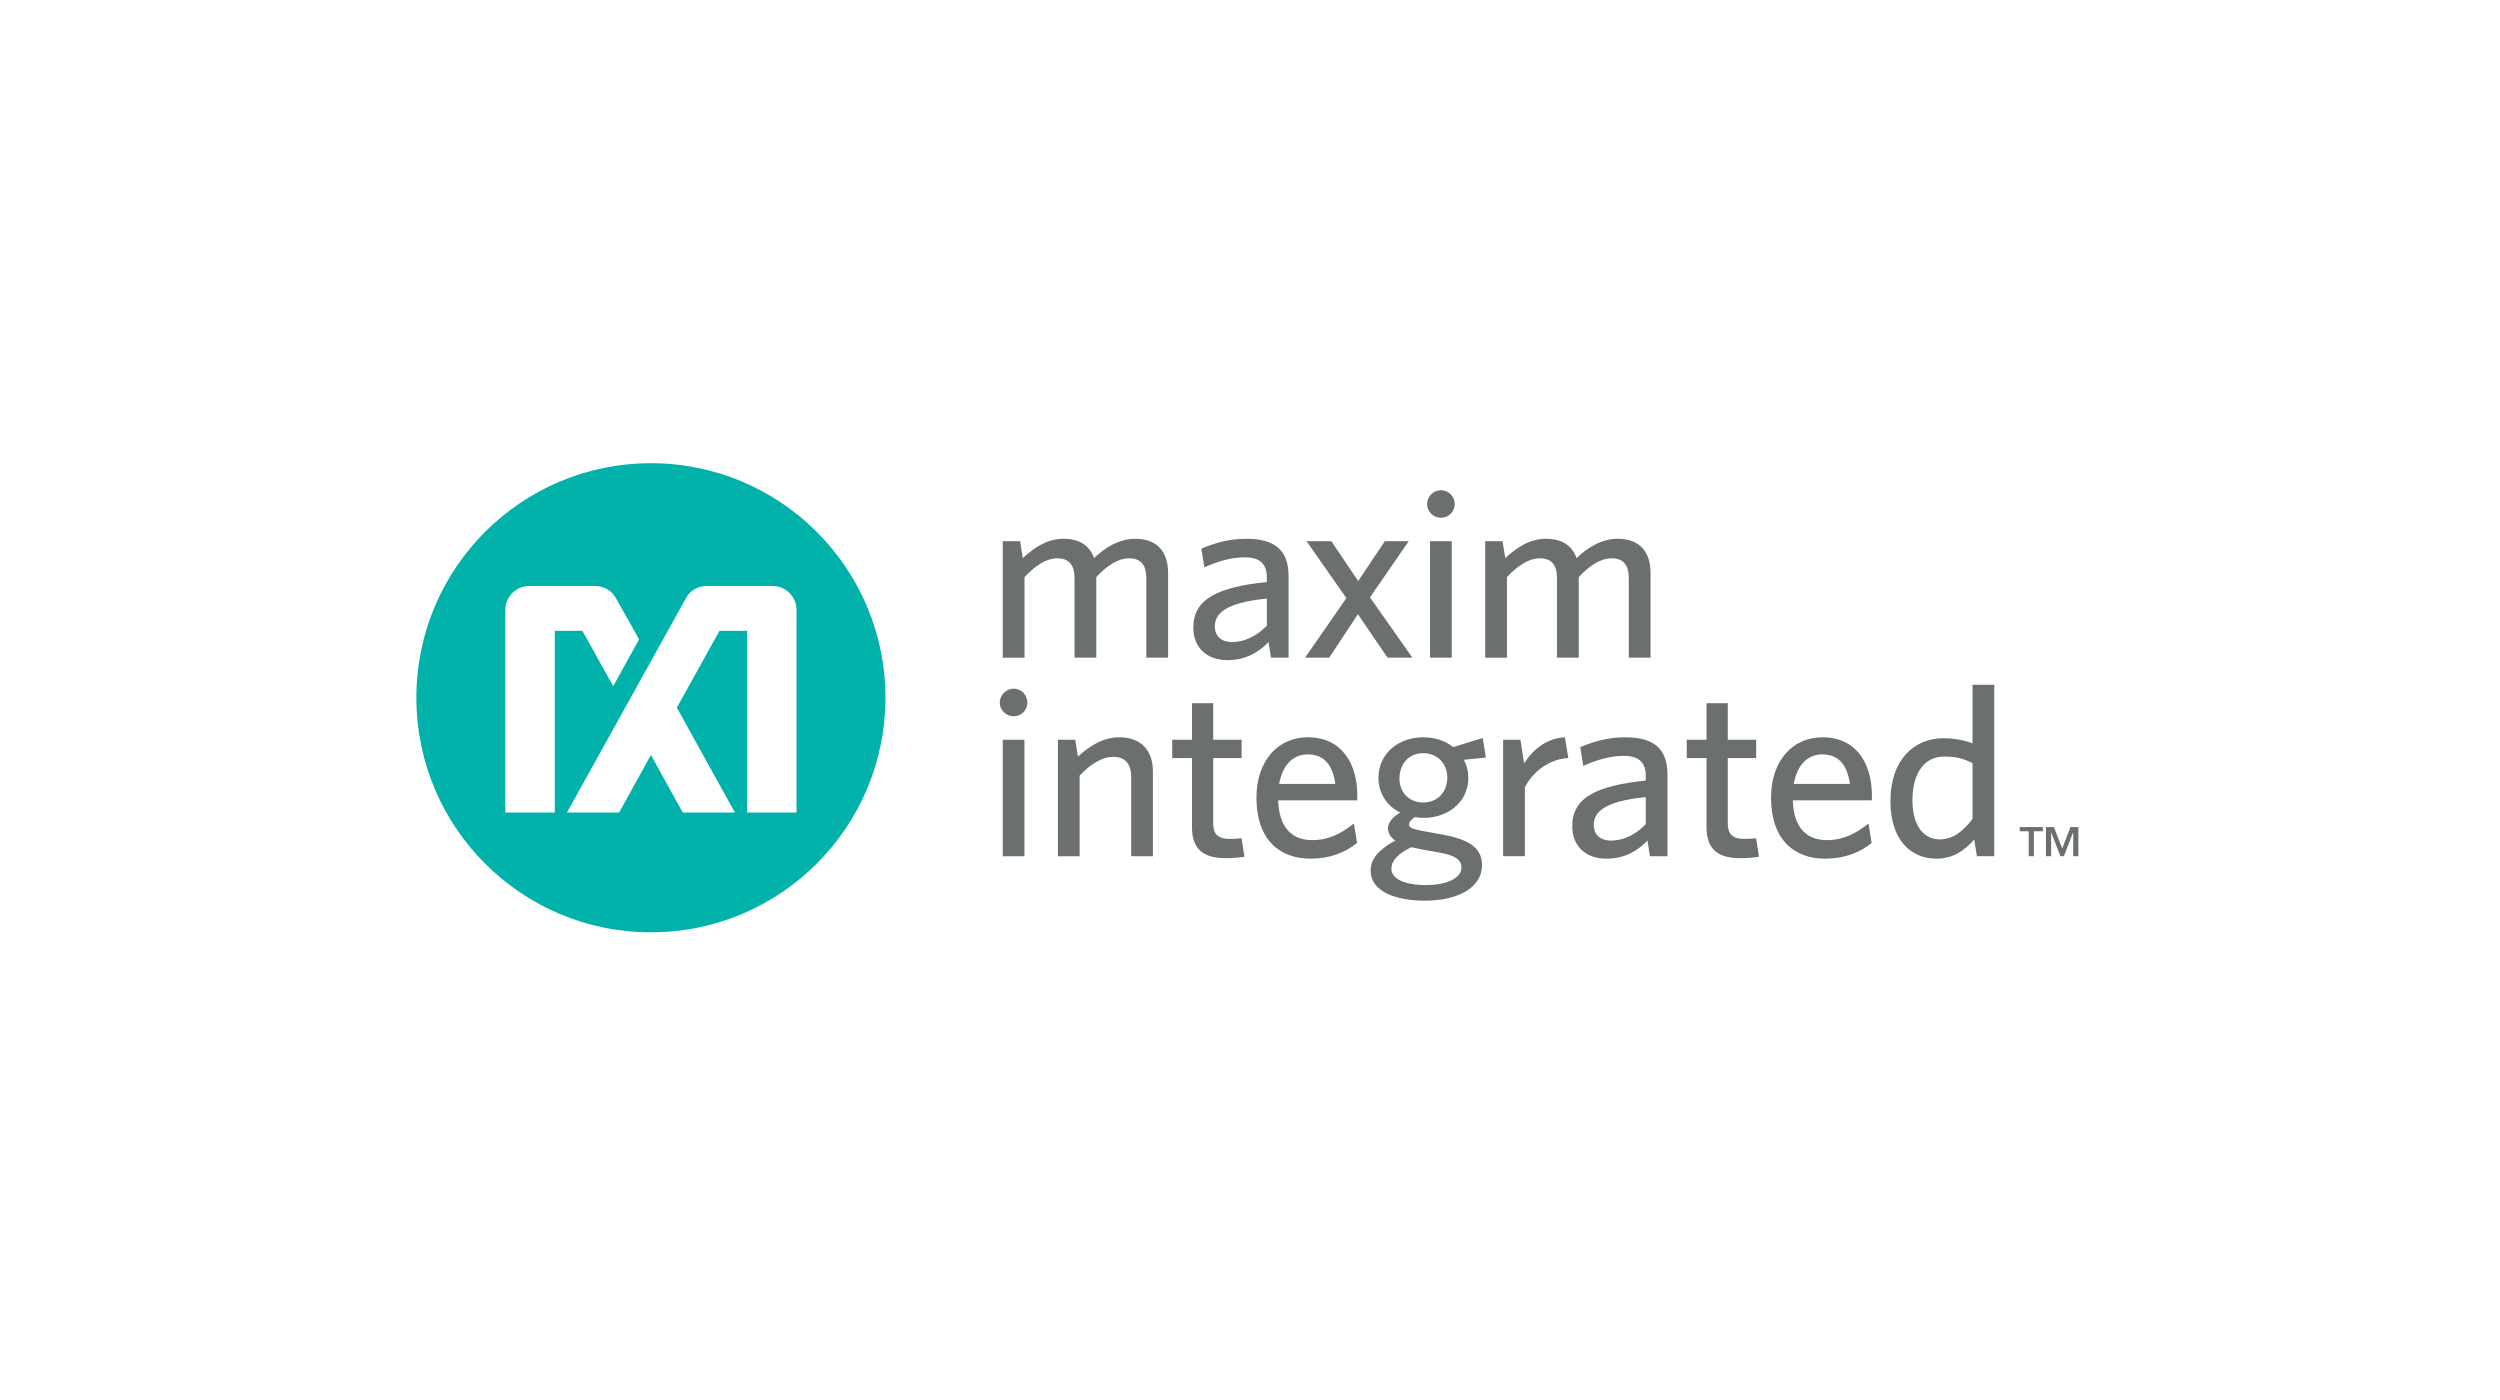 <svg width="250" height="140" viewBox="0 0 250 140" fill="none" xmlns="http://www.w3.org/2000/svg">
<path fill-rule="evenodd" clip-rule="evenodd" d="M41.637 69.774C41.637 82.73 52.137 93.233 65.091 93.233C78.044 93.233 88.547 82.73 88.545 69.774C88.545 56.82 78.044 46.32 65.091 46.32C52.137 46.32 41.637 56.82 41.637 69.774ZM63.909 63.931L61.321 68.616L58.237 63.082H55.478V81.255H50.53V61.003C50.53 59.675 51.606 58.596 52.937 58.596H59.512C60.351 58.596 61.164 59.049 61.558 59.758L63.909 63.931ZM70.671 58.595H77.248C78.579 58.595 79.653 59.674 79.654 61.001V81.254H74.708V63.081H71.948L67.684 70.762L73.491 81.254H68.274L65.092 75.497L61.91 81.254H56.694L68.628 59.757C69.02 59.049 69.834 58.595 70.671 58.595Z" fill="#00B2A9"/>
<path d="M100.275 73.974H102.444V85.624H100.275V73.974ZM101.37 71.628C100.613 71.628 99.978 71.015 99.978 70.26C99.978 69.501 100.613 68.866 101.37 68.866C102.13 68.866 102.739 69.501 102.739 70.26C102.74 71.016 102.13 71.628 101.37 71.628Z" fill="#6C6F70"/>
<path d="M113.117 85.623V77.686C113.117 76.491 112.604 75.684 111.334 75.684C110.187 75.684 109.015 76.44 107.964 77.565V85.624H105.789V73.973H107.525L107.793 75.66C108.892 74.658 110.259 73.73 111.92 73.73C114.118 73.73 115.292 75.049 115.292 77.15V85.624L113.117 85.623Z" fill="#6C6F70"/>
<path d="M122.59 85.819C120.54 85.819 119.198 85.087 119.198 82.743V75.806H117.221V73.974H119.198V70.32H121.322V73.974H124.162L124.161 75.806H121.322V82.35C121.322 83.302 121.712 83.889 122.934 83.889C123.324 83.889 123.884 83.864 124.151 83.816L124.445 85.671C124.078 85.746 123.348 85.819 122.59 85.819Z" fill="#6C6F70"/>
<path d="M174.044 85.819C171.995 85.819 170.653 85.087 170.653 82.743V75.806H168.677V73.974H170.653V70.32H172.779V73.974H175.618L175.616 75.806H172.779V82.35C172.779 83.302 173.168 83.889 174.388 83.889C174.779 83.889 175.339 83.864 175.606 83.816L175.9 85.671C175.534 85.746 174.803 85.819 174.044 85.819Z" fill="#6C6F70"/>
<path d="M130.752 75.438C129.408 75.438 128.262 76.392 127.918 78.394H133.534C133.266 76.515 132.437 75.438 130.752 75.438ZM135.732 80.03H127.82C127.893 82.743 129.187 84.011 131.214 84.011C132.899 84.011 134.12 83.352 135.389 82.35L135.706 84.304C134.463 85.282 132.972 85.866 131.044 85.866C128.015 85.866 125.646 84.036 125.646 79.761C125.646 76.025 127.845 73.728 130.776 73.728C134.171 73.728 135.732 76.343 135.732 79.566V80.03Z" fill="#6C6F70"/>
<path d="M142.313 75.317C140.849 75.317 139.946 76.439 139.946 77.858C139.946 79.201 140.874 80.25 142.313 80.25C143.804 80.25 144.731 79.151 144.731 77.758C144.731 76.368 143.754 75.317 142.313 75.317ZM139.139 86.893C139.139 87.82 140.336 88.505 142.605 88.505C144.878 88.505 146.147 87.722 146.147 86.745C146.147 86.037 145.61 85.55 143.949 85.257L142.559 85.013C141.922 84.891 141.579 84.817 141.117 84.721C139.749 85.402 139.139 86.086 139.139 86.893ZM148.273 73.802L148.588 75.756L146.367 75.978C146.684 76.515 146.831 77.125 146.831 77.782C146.831 80.273 144.732 81.788 142.363 81.788C142.07 81.788 141.777 81.764 141.485 81.714C141.142 81.936 140.898 82.204 140.898 82.424C140.898 82.84 141.313 82.938 143.365 83.302L144.196 83.45C146.661 83.889 148.201 84.671 148.201 86.478C148.201 88.919 145.539 90.068 142.509 90.068C139.482 90.068 137.063 89.115 137.063 87.064C137.063 85.867 137.894 84.941 139.53 84.061C139.018 83.695 138.798 83.28 138.798 82.84C138.798 82.278 139.237 81.716 140.02 81.253C138.723 80.618 137.846 79.372 137.846 77.783C137.846 75.268 139.946 73.728 142.313 73.728C143.484 73.728 144.511 74.07 145.318 74.706L148.273 73.802Z" fill="#6C6F70"/>
<path d="M152.486 78.736V85.622H150.312V73.971H152.046L152.412 76.343C153.243 75.024 154.586 73.826 156.49 73.728L156.832 75.805C154.902 75.903 153.267 77.199 152.486 78.736Z" fill="#6C6F70"/>
<path d="M164.575 79.712C160.279 80.126 159.375 81.3 159.375 82.497C159.375 83.45 160.008 84.059 161.108 84.059C162.377 84.059 163.598 83.426 164.575 82.423V79.712ZM164.992 85.623L164.749 84.06C163.82 85.014 162.551 85.867 160.645 85.867C158.545 85.867 157.225 84.597 157.225 82.619C157.225 79.714 159.716 78.566 164.575 78.055V77.565C164.575 76.1 163.697 75.587 162.353 75.587C160.938 75.587 159.596 76.027 158.325 76.588L158.031 74.707C159.425 74.145 160.743 73.73 162.55 73.73C165.382 73.73 166.75 74.877 166.75 77.468V85.624L164.992 85.623Z" fill="#6C6F70"/>
<path d="M182.208 75.438C180.865 75.438 179.719 76.392 179.376 78.394H184.993C184.724 76.515 183.894 75.438 182.208 75.438ZM187.192 80.03H179.28C179.353 82.743 180.646 84.011 182.674 84.011C184.36 84.011 185.58 83.352 186.85 82.35L187.166 84.304C185.922 85.282 184.431 85.866 182.503 85.866C179.475 85.866 177.106 84.036 177.106 79.761C177.106 76.025 179.303 73.728 182.236 73.728C185.629 73.728 187.192 76.343 187.192 79.566V80.03Z" fill="#6C6F70"/>
<path d="M197.252 76.319C196.349 75.853 195.64 75.658 194.395 75.658C192.564 75.658 191.245 77.147 191.245 80.03C191.245 82.593 192.394 83.937 193.955 83.937C195.299 83.937 196.323 83.129 197.252 81.887V76.319ZM197.69 85.623L197.421 83.938C196.543 84.987 195.346 85.867 193.636 85.867C191.122 85.867 189.046 84.036 189.046 80.126C189.046 75.879 191.487 73.826 194.32 73.826C195.469 73.826 196.517 74.046 197.252 74.34V68.478H199.425V85.623H197.69Z" fill="#6C6F70"/>
<path d="M114.633 65.768V57.832C114.633 56.635 114.194 55.83 112.926 55.83C111.776 55.83 110.678 56.587 109.629 57.711V65.769H107.455V57.833C107.455 56.636 107.014 55.831 105.744 55.831C104.599 55.831 103.499 56.589 102.45 57.713V65.771H100.277V54.12H102.011L102.279 55.807C103.377 54.804 104.696 53.877 106.332 53.877C108.042 53.877 108.97 54.609 109.408 55.807C110.46 54.804 111.876 53.877 113.513 53.877C115.736 53.877 116.81 55.195 116.81 57.296V65.768H114.633Z" fill="#6C6F70"/>
<path d="M126.684 59.858C122.387 60.275 121.484 61.446 121.484 62.644C121.484 63.598 122.118 64.206 123.215 64.206C124.486 64.206 125.707 63.572 126.684 62.569V59.858ZM127.099 65.769L126.855 64.206C125.928 65.159 124.657 66.013 122.752 66.013C120.652 66.013 119.332 64.743 119.332 62.765C119.332 59.858 121.822 58.712 126.683 58.2V57.711C126.683 56.246 125.805 55.732 124.46 55.732C123.046 55.732 121.703 56.173 120.432 56.734L120.139 54.854C121.53 54.292 122.852 53.878 124.656 53.878C127.489 53.878 128.857 55.026 128.857 57.613V65.77H127.099V65.769Z" fill="#6C6F70"/>
<path d="M143.002 54.12H145.176V65.769H143.002V54.12ZM144.101 51.776C143.343 51.776 142.709 51.167 142.709 50.41C142.709 49.653 143.343 49.019 144.101 49.019C144.859 49.019 145.468 49.654 145.468 50.41C145.468 51.167 144.857 51.776 144.101 51.776Z" fill="#6C6F70"/>
<path d="M162.88 65.768V57.832C162.88 56.635 162.441 55.83 161.173 55.83C160.023 55.83 158.923 56.587 157.875 57.711V65.769H155.701V57.833C155.701 56.636 155.262 55.831 153.992 55.831C152.845 55.831 151.746 56.589 150.696 57.713V65.771H148.521V54.12H150.256L150.525 55.807C151.623 54.804 152.942 53.877 154.578 53.877C156.288 53.877 157.215 54.609 157.655 55.807C158.706 54.804 160.122 53.877 161.758 53.877C163.981 53.877 165.054 55.195 165.054 57.296V65.768H162.88Z" fill="#6C6F70"/>
<path d="M136.997 59.74L140.871 54.12H138.484L135.818 58.101L133.135 54.12H130.657L134.637 59.812L130.505 65.77H132.917L135.791 61.422L138.753 65.77H141.241L136.997 59.74Z" fill="#6C6F70"/>
<path d="M206.224 84.848L207.043 82.704H207.837V85.619H207.32V83.249H207.306L206.392 85.619H206.038L205.124 83.249H205.111V85.619H204.593V82.705H205.388L206.224 84.848ZM204.288 83.128H203.389V85.619H202.871V83.128H201.973V82.705H204.287L204.288 83.128Z" fill="#6C6F70"/>
</svg>

